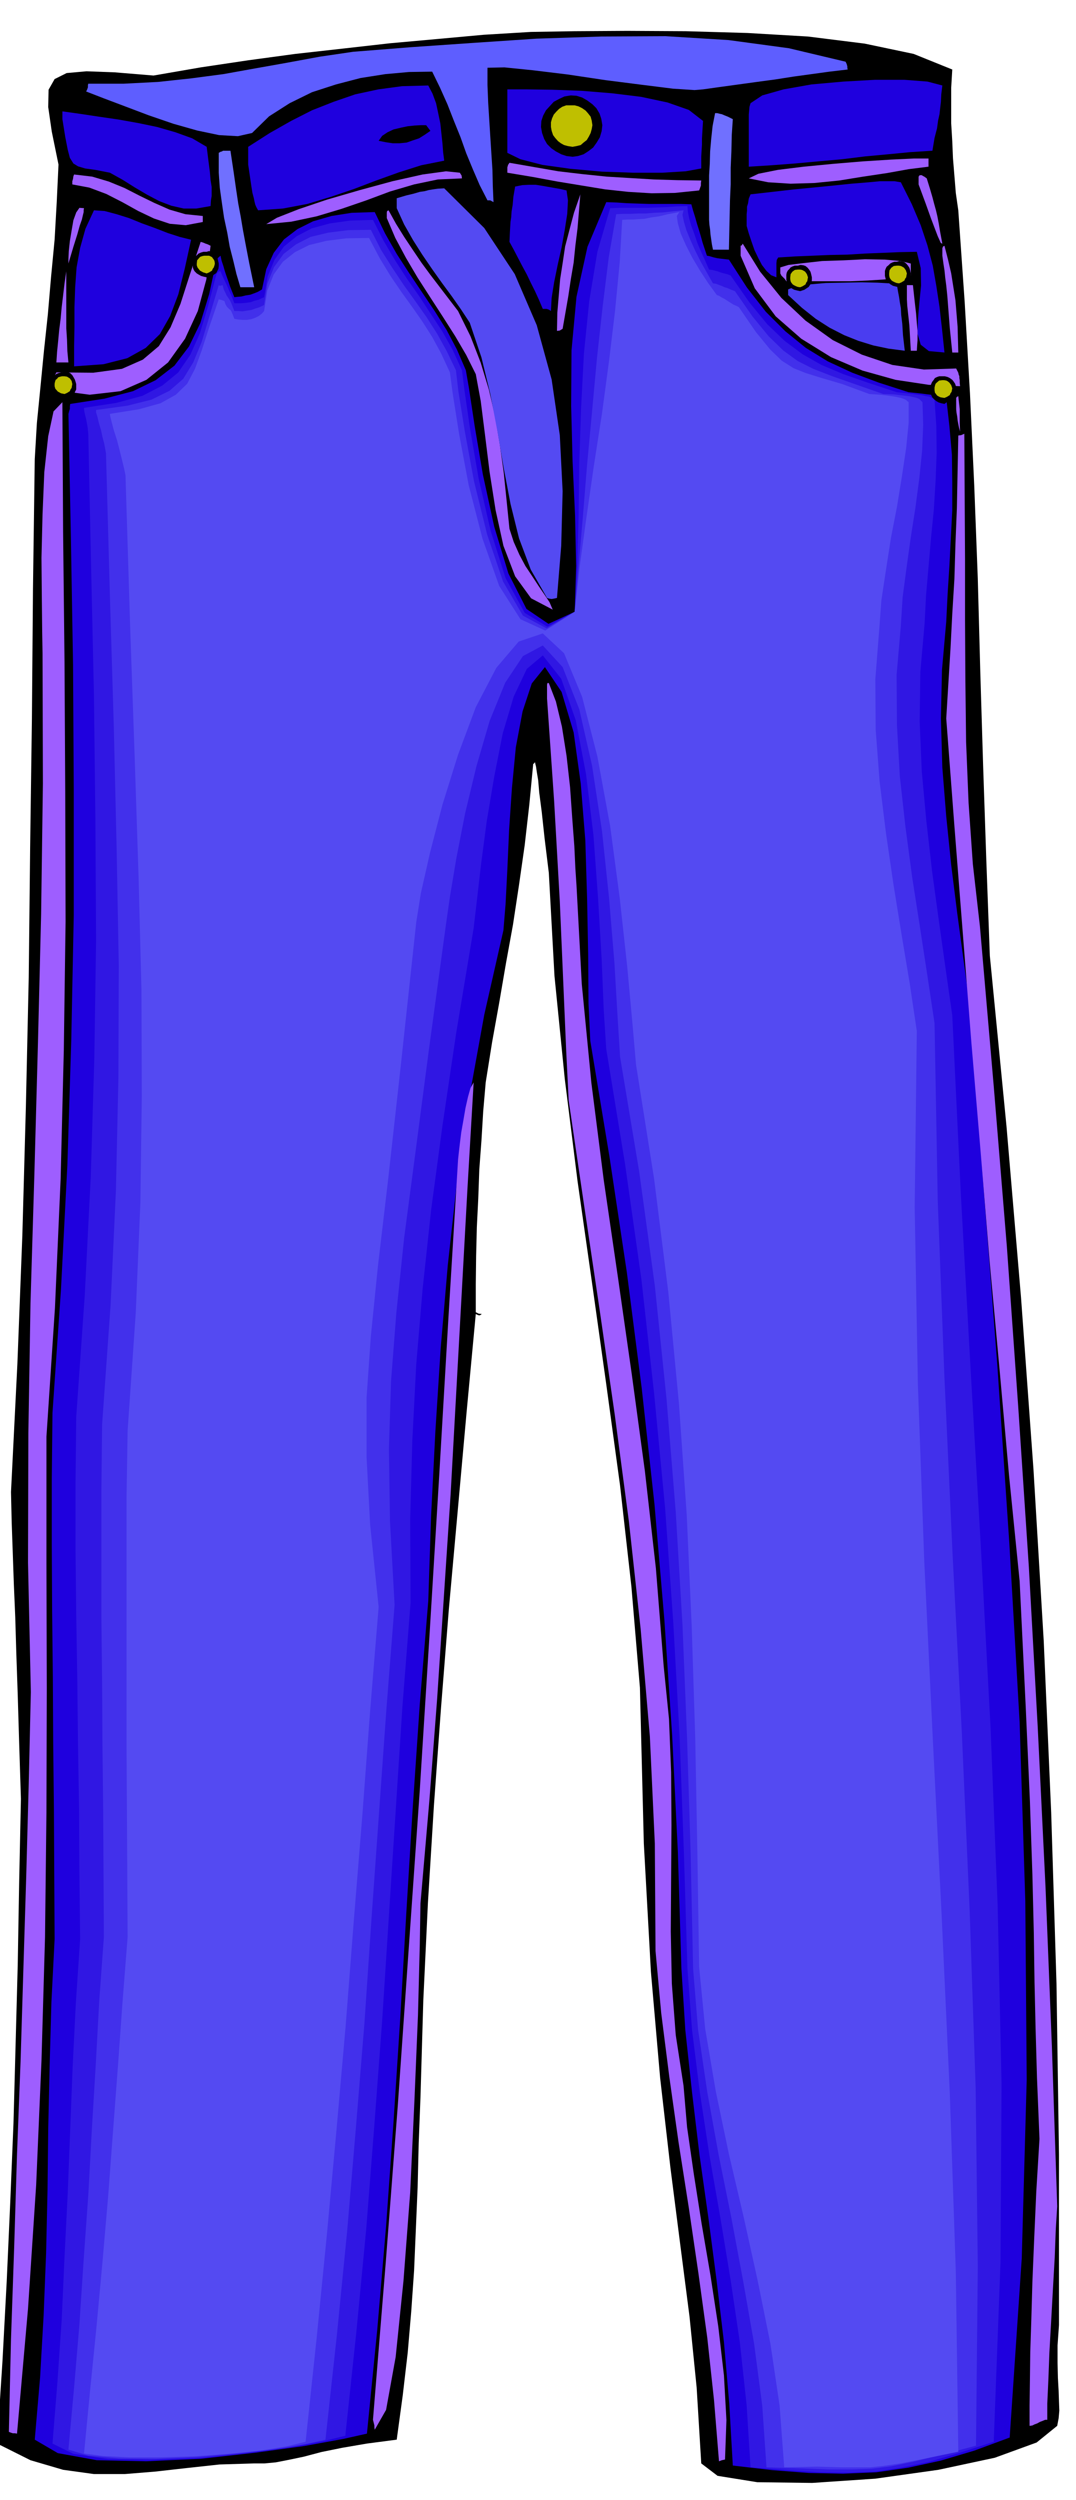<svg xmlns="http://www.w3.org/2000/svg" width="490.455" height="1139.01" fill-rule="evenodd" stroke-linecap="round" preserveAspectRatio="none" viewBox="0 0 3035 7049"><style>.brush1{fill:#000}.pen1{stroke:none}.brush2{fill:#9e5eff}.brush3{fill:#1f00de}.brush6{fill:#544af2}.brush8{fill:#7070ff}.brush10{fill:#bfbf00}</style><path d="m-8 6890 94 47 92 27 87 12h87l86-7 89-10 92-10 98-3h29l32-3 36-7 43-9 49-13 59-12 70-12 84-11 17-125 14-120 10-117 8-115 5-117 5-118 3-124 5-129 8-274 13-274 17-276 20-275 22-277 25-277 25-278 26-278 6 3 4 1 3-1 4-3-9-1-8-4v-79l1-80 2-81 4-80 3-83 6-81 5-83 7-81 18-113 20-111 19-111 20-110 17-112 16-112 13-114 11-115 2-1 3-4 1 5 2 8 2 14 4 24 3 35 7 54 8 74 12 98 16 291 29 290 36 288 41 288 40 285 39 286 32 285 24 285 11 439 20 362 26 299 29 253 28 219 26 202 20 199 13 214 46 35 112 18 155 2 178-12 178-25 159-34 118-43 58-47 4-21 2-22-1-26-1-30-2-36-1-42v-50l4-57v-481l-7-482-15-483-21-483-29-485-35-483-41-483-47-481-10-271-9-267-8-265-7-261-10-262-12-259-15-259-18-258-7-49-4-49-4-49-2-48-3-50V247l3-51-109-44-138-29-160-20-171-10-174-5-165-1-149 1-122 2-133 8-132 12-133 12-133 15-134 15-133 18-134 20-133 23-109-9-80-3-56 5-34 17-17 30-1 49 10 69 19 93-5 106-6 106-10 105-9 105-11 103-10 103-10 101-6 102-5 365-3 366-5 365-4 366-8 363-10 364-14 362-18 361 2 87 3 85 3 87 4 94 3 102 4 117 4 135 5 158-5 237-4 231-6 224-6 223-9 220-10 224-12 226-15 233z" class="pen1 brush1"/><path d="m25 6857 5 2 6 2h6l6 1 31-352 23-349 15-350 10-349 4-351 1-351-1-354v-355l24-363 16-363 9-364 5-363-1-366-2-365-4-367-2-366-25 26-15 70-11 101-5 119-3 123 1 116 1 93 1 60 1 367-5 368-9 366-10 367-11 365-6 366-1 365 8 365-6 259-7 260-8 261-8 262-10 261-8 262-9 260-6 261z" class="pen1 brush2"/><path d="m98 6879 65 38 110 20 139 3 154-7 153-17 139-19 110-20 67-15 29-292 25-293 21-294 19-293 17-295 18-295 20-294 24-292 8-240 12-237 15-235 20-234 26-235 34-235 43-237 54-238 6-73 5-97 5-113 8-118 11-115 19-101 26-79 37-46 47 70 34 114 20 144 13 161 5 165 3 158 1 137 5 105 54 326 49 326 42 327 36 327 28 327 22 327 16 327 10 329 11 173 19 176 21 176 25 177 23 175 21 176 15 174 10 174 111 13 104 8 96 2 94-4 90-13 92-20 94-28 100-37 34-505 14-504-4-504-16-504-29-504-34-504-39-504-38-504-18-132-18-133-17-136-14-137-11-138-4-138 3-137 12-136 4-80 5-78 4-78 4-78v-79l-1-78-7-80-9-80-5-3-4-1-6-1-7-1-13-2-17-2-24-3-30-3-84-27-75-28-69-32-62-38-58-47-55-55-53-68-51-79-9-1-8-1-9-1-7-1-9-2-7-2-7-2-6-1-6-18-6-18-5-18-5-17-6-19-5-18-6-19-5-18-30-1h-90l-31-1-30-1-30-2-29-1-53 126-31 141-14 151-1 157 4 156 7 153 3 142-4 129-74 34-62-42-51-100-40-132-32-147-23-136-16-106-9-52-25-58-29-55-34-54-35-52-37-55-35-54-33-58-29-60-65 2-57 9-52 15-44 22-38 29-29 38-21 46-12 57-5 3-7 4-10 4-11 4-13 2-12 3-12 1-8 1-6-15-6-15-5-15-5-14-5-15-4-14-5-15-3-14-6 5-5 6-21 97-25 82-32 66-41 54-53 41-64 31-80 21-97 15-1 7v7l-2 6-2 8 7 353 6 354 2 353v354l-7 352-11 352-18 350-24 349-2 186v186l1 186 2 187 1 185 2 186 1 184 1 184-9 177-5 178-4 177-2 177-4 176-7 176-10 175-15 175z" class="pen1 brush3"/><path d="m148 6890 59 29 98 15 121 2 135-5 133-14 122-16 97-18 61-15 31-291 28-292 23-294 22-294 19-296 19-294 19-294 23-293-1-237 6-221 11-214 18-213 24-223 32-238 39-263 49-294 9-77 12-104 16-121 21-125 24-122 31-104 37-78 45-38 52 66 41 117 29 152 21 173 13 178 10 170 6 146 7 108 53 324 46 324 36 323 31 323 23 322 18 324 12 325 10 328 13 173 22 176 27 177 31 177 29 176 26 176 19 176 11 175 105 8 91 6 80 1 75-3 73-11 78-16 85-25 99-32 19-505 3-504-11-503-20-502-27-503-29-502-28-502-24-501-19-133-19-135-19-139-16-140-13-141-6-141 2-140 12-136 4-79 7-80 7-81 8-81 5-81 3-79-1-77-5-72-5-5-4-2-7-3-8-1-13-3-17-2-23-3-29-3-82-27-69-24-62-26-53-30-51-38-49-47-50-61-53-76-7-3-7-2-8-2-7-2-8-3-8-2-8-2-8-1-11-25-11-24-11-26-8-24-9-24-6-21-4-20-1-15-31 1-29 2-28 1-26 1h-78l-26 1-36 123-23 139-15 148-8 154-5 154-2 151-4 140-7 129-77 42-64-39-54-98-42-133-34-148-24-139-16-110-7-56-26-57-29-52-33-50-32-49-35-50-33-51-33-56-30-59-65 2-57 8-51 14-42 22-36 29-27 38-19 47-10 58-7 3-8 4-12 3-11 4-14 2-12 1h-20l-5-13-4-11-5-10-4-10-5-11-5-10-6-13-5-12h-4l-7 6-24 91-23 77-27 61-34 50-45 37-56 29-74 20-91 14v3l1 8 2 9 3 12 2 11 2 11 1 10 1 9 8 377 8 362 4 348 2 341-5 334-10 333-17 335-24 342-2 188v187l2 183 3 184 2 182 3 182 1 183 2 184-12 178-9 179-7 180-7 180-9 178-8 178-12 175-14 174z" class="pen1" style="fill:#3017e3"/><path d="m193 6907 56 17 86 8 105 1 115-5 114-10 105-12 86-14 58-13 32-293 29-293 25-295 24-294 20-296 21-295 21-295 23-293-13-235-3-204 6-192 15-193 22-211 32-242 38-290 48-352 11-77 18-108 25-128 32-133 37-127 44-108 50-75 56-30 56 61 47 119 36 159 28 184 20 190 15 181 9 154 7 112 54 324 44 321 33 319 26 319 19 318 13 321 10 322 7 327 14 172 26 176 32 177 36 178 33 177 31 177 23 175 12 174 99 3 78 3h63l57-2 55-7 63-13 77-19 99-26 5-506-6-502-17-502-22-500-26-501-23-499-19-501-9-500-20-133-21-137-22-141-19-142-16-144-8-143-1-142 12-139 5-80 11-83 12-86 13-83 11-83 8-78 3-73-2-64-5-5-4-4-7-3-8-2-14-3-18-2-25-3-30-1-80-28-63-22-54-21-44-22-41-30-41-40-45-55-50-72-8-3-7-3-7-3-7-2-9-4-8-3-8-3-8-1-17-30-17-30-16-32-13-29-12-29-7-24-4-19 3-13-31 3-27 3-25 1-23 2h-22l-21 1h-21l-20 1-21 122-17 137-16 145-14 152-14 150-12 148-12 139-11 128-79 47-67-36-56-96-45-133-37-150-26-141-18-112-7-60-26-54-27-49-30-47-31-44-33-46-32-48-32-51-29-57-64 1-56 7-50 12-41 21-35 27-27 37-19 47-9 60-6 3-9 4-10 3-11 4-13 2-12 2-12-1h-11l-5-13-4-10-4-8-4-6-5-7-3-7-5-10-3-12-8 2-3-2-26 87-22 73-24 58-28 46-39 34-51 25-68 17-88 12v7l4 13 4 17 6 20 4 19 5 19 3 16 2 12 11 401 11 369 8 344 6 328-1 317-7 318-15 323-24 338-2 184v362l2 181 1 178 2 179 1 179 1 182-13 179-10 182-11 183-10 184-13 182-12 182-15 178-16 175z" class="pen1" style="fill:#4230eb"/><path d="m237 6918 52 7 75 4h88l97-3 96-7 89-9 74-12 54-13 31-291 29-293 27-294 26-295 23-297 24-296 22-295 24-293-24-232-10-189v-170l12-172 20-198 29-246 35-315 44-408 13-82 26-115 35-135 44-141 50-134 58-111 63-74 68-23 60 56 51 123 43 168 36 196 27 203 21 192 15 163 10 115 51 322 40 319 30 314 22 314 14 313 10 317 6 319 5 326 17 174 30 177 37 177 42 179 39 177 36 178 26 175 13 174 93-2 66 2h84l37-4 48-7 66-13 97-20-7-507-17-504-23-502-25-499-24-499-18-498-9-499 6-498-20-134-23-138-23-142-21-144-18-146-11-145-1-143 11-140 6-82 13-86 14-90 17-88 14-86 12-80 7-71v-58l-4-3-3-3-6-3-9-3-14-3-19-3-25-3-31-2-76-28-58-17-45-14-35-14-33-21-33-32-40-49-48-70-8-4-7-3-8-5-8-5-9-6-8-4-8-5-6-2-24-33-23-35-22-37-18-35-15-34-8-28-3-21 7-11-32 6-25 6-22 3-19 4-17 1-15 1h-16l-15 1-7 120-13 135-17 142-20 149-23 148-21 146-19 138-14 127-83 53-70-32-60-94-47-133-39-151-27-144-18-114-8-60-25-54-25-46-28-44-28-40-31-43-30-44-31-51-30-57-64 1-56 7-49 12-40 20-34 27-26 36-18 45-9 58-6 7-9 7-10 5-11 4-13 2h-12l-12-1-11-2-5-13-3-7-3-5-3-2-4-4-3-3-4-7-3-9-8-3-8-2-27 79-21 65-19 52-22 42-32 31-43 24-61 17-82 13 1 7 4 16 6 23 9 28 7 27 7 28 6 25 4 19 13 423 13 375 11 338 8 315 1 300-4 300-13 310-23 333-3 185v710l1 175 1 177 1 181-14 178-13 182-14 185-14 187-16 185-17 184-18 179-17 176z" class="pen1 brush6"/><path d="m154 1100 99 13 87-10 73-32 61-49 48-67 36-78 24-89 12-95-8-4-6-2-7-3-7-2-31 94-26 81-28 66-33 53-45 38-59 26-81 11-104-1-3 6-1 6-1 5v33z" class="pen1 brush2"/><path d="M159 1022h34l-3-32-1-32-2-32V765l-5 34-4 34-4 33-3 33-4 31-3 32-3 30-2 30z" class="pen1 brush2"/><path d="m176 336 8 50 7 36 6 23 10 16 13 8 20 6 29 4 41 8 36 20 35 22 34 20 34 18 34 13 35 8h36l40-7 1-16 2-12v-26l-3-19-2-23-4-31-5-40-41-24-47-17-52-15-53-11-56-10-55-8-53-8-50-7v22z" class="pen1 brush3"/><path d="m193 743 14-47 11-35 7-25 6-17 3-13 2-8v-6l1-5-13-1-9 13-8 22-5 29-5 30-3 28-1 22v13zm11-223 48 9 48 18 45 23 45 25 44 21 45 15 45 4 48-9v-17l-49-5-45-13-43-19-41-20-43-22-44-18-47-14-51-6-2 5-1 7-2 7v9z" class="pen1 brush2"/><path d="m209 1033 83-6 67-17 52-29 40-39 29-51 23-61 18-72 18-82-32-8-34-11-36-14-36-13-37-15-35-11-34-9-30-2-24 52-15 54-10 55-4 56-2 56v56l-1 55v56z" class="pen1 brush3"/><path d="m243 258 49 19 61 23 66 25 70 24 67 19 62 13 53 3 40-9 48-47 58-37 63-31 68-22 69-18 70-11 67-6 65-1 22 45 21 47 18 46 19 47 16 45 19 46 19 44 22 43h8l9 5-2-46-1-45-3-46-3-47-3-48-3-48-2-50v-49l48-1 79 8 99 12 107 16 102 13 88 11 61 4 24-2 50-7 51-7 51-7 52-7 51-8 51-7 51-7 51-6-1-5v-4l-2-7-3-6-160-38-170-23-178-11-181 1-183 6-179 12-174 12-164 13-95 14-92 17-90 16-89 16-91 12-93 10-97 5H249l-1 4v6l-2 6-3 6z" class="pen1" style="fill:#5e5eff"/><path d="m617 487 3 43 6 43 6 41 9 42 7 40 10 39 9 38 11 37h39l-14-68-10-52-8-43-6-36-7-37-6-40-7-49-9-60h-21l-3 2-4 1-5 3v56z" class="pen1 brush8"/><path d="m700 464 5 34 4 27 3 19 4 15 2 10 2 8 3 7 5 9 70-5 69-13 66-20 65-22 63-24 64-23 63-20 65-13-3-23-2-26-3-28-3-28-6-29-6-28-10-27-12-23-74 2-67 9-65 14-61 21-61 24-59 30-60 34-61 39v50z" class="pen1 brush3"/><path d="m751 632 71-7 71-15 70-21 70-24 67-25 68-20 67-14 68-3-1-8-5-8-39-4-66 9-85 19-92 25-93 27-80 27-61 24-30 18zm301 6191 2 8 2 8v6l1 6 32-56 27-149 22-214 19-250 12-260 10-241 5-195 2-119 25-289 22-288 19-288 19-288 16-290 16-290 16-291 17-291-9 16-7 25-7 31-6 35-6 34-4 32-3 26-2 19-27 443-26 445-27 444-28 446-31 444-31 445-34 443-36 443z" class="pen1 brush2"/><path d="m1068 397 20 4 20 3h19l20-2 17-6 18-6 16-10 16-11-6-8-6-8h-15l-18 1-19 2-19 4-21 5-17 8-15 10-10 14z" class="pen1 brush1"/><path d="m1091 615 24 56 30 56 33 56 36 56 35 54 35 55 31 53 27 54 14 76 12 95 13 105 17 108 22 100 33 86 45 62 61 32-9-21-14-21-17-25-17-26-20-30-17-32-16-36-12-37-8-79-8-78-11-79-13-78-18-78-23-76-29-75-35-71-26-34-26-34-26-34-25-34-25-37-24-36-23-37-21-38-4 2-1 4v16z" class="pen1 brush2"/><path d="m1119 587 21 46 25 44 26 41 28 41 27 38 28 38 26 37 25 38 33 98 25 103 20 105 18 105 19 100 24 97 33 88 46 80 6 2 7 1 6-1 9-2 12-147 4-154-8-158-23-157-42-153-62-144-86-130-113-112-18 1-14 2-12 2-11 3-14 2-17 5-21 5-27 8v28z" class="pen1 brush6"/><path d="M1431 347v84l37 18 62 16 79 11 89 8 88 3h82l66-4 44-8v-34l1-17 1-16v-17l1-17 1-17 1-16-40-31-60-21-75-16-82-10-86-7-82-3-72-1h-55v95z" class="pen1 brush3"/><path d="m1431 487 72 12 70 13 67 11 67 11 65 7 66 4 65-1 69-7 3-8 2-6v-7l1-7-68-1-66-2-67-4-66-4-68-7-68-8-69-12-69-12-4 6-2 7v15z" class="pen1 brush2"/><path d="m1437 682 12 22 12 23 12 23 13 24 11 23 12 24 11 24 11 26h11l6 2 6 4 2-37 7-44 10-49 11-49 9-50 7-45 2-38-4-28-17-4-17-3-17-3-17-3-19-3h-18l-20 1-20 4-5 29-2 23-3 18-1 16-2 13-1 16-1 18-1 23z" class="pen1 brush3"/><path d="m1543 1970 10 144 10 145 8 141 8 142 6 140 6 140 6 140 7 141 43 292 44 296 43 298 40 302 33 302 26 303 14 302 2 303 16 175 23 181 26 184 29 185 27 184 25 182 19 176 14 172 8-3 9-2 4-111-7-126-16-138-22-144-25-146-22-140-19-132-10-117-22-143-11-145-3-147 1-149 1-150-1-150-6-150-15-149-22-276-31-274-37-273-39-273-40-274-35-275-27-278-15-280-3-45-3-64-6-80-6-86-10-89-13-82-17-71-20-52h-4l-1 5v39zm28-1037 8-1 8-5 8-46 8-46 7-47 8-47 5-49 6-48 4-48 4-48-18 52-13 49-12 46-7 47-7 45-4 47-4 48-1 51z" class="pen1 brush2"/><path d="M2000 593v27l1 14 2 14 1 13 2 14 2 14 3 15h45l1-47 1-46 1-46 2-45v-47l2-46 1-46 3-45-14-7-10-4-7-3-5-1-8-2h-6l-7 36-4 37-3 35-1 35-2 33v98z" class="pen1 brush8"/><path d="m2089 721 40 92 59 79 72 63 84 52 89 38 93 26 93 14 89 4-1-10v-7l-1-6v-5l-2-5-1-5-3-6-3-6-91 3-89-13-86-29-82-41-77-55-68-64-60-74-49-79-3 5-3 1v28z" class="pen1 brush2"/><path d="m2106 637 6 21 8 24 8 23 11 23 10 19 13 17 13 12 15 6v-40l1-9 4-7 48-3 49-2 48-2 50-1 49-3 49-2 49-2 49-1 11 46 1 49-5 50-4 47-1 39 9 31 23 18 44 4-7-67-7-62-9-59-10-57-15-57-19-57-25-59-31-62-18-3h-41l-32 3-49 4-68 7-93 9-123 14-5 12-2 13-3 10v11l-1 10v33z" class="pen1 brush3"/><path d="m2112 503 55 11 63 4 67-2 70-7 68-11 67-10 61-11 56-7v-23h-42l-64 3-79 5-84 7-83 8-73 9-55 11-27 13z" class="pen1 brush2"/><path d="m2112 470 64-4 66-5 66-6 67-6 65-8 65-6 62-6 63-4 6-36 7-27 3-22 4-18 2-18 2-17 1-21 3-25-42-11-65-5h-83l-89 5-90 8-79 14-60 17-33 22-3 10-1 11-1 11v147z" class="pen1 brush3"/><path d="m2201 771 3 6 5 5 4 4 5 7h181l48-2 47-3 40-5 35-6v-34l-29-7-44-4-56-1-60 3-61 2-54 6-41 5-23 7v17z" class="pen1 brush2"/><path d="m2223 832 39 36 39 31 39 25 41 21 40 16 42 13 43 9 46 6-5-44-2-32-3-25-1-19-3-17-2-14-3-16-3-18-20-5-35-2-45-1-50 1-51 1-46 4-38 5-22 9v16z" class="pen1" style="fill:#4a3df0"/><path d="m2558 844 1 18 2 19 2 18 2 19 1 17 1 18 1 18 1 18h17l1-16 1-13v-28l-2-21-2-26-4-35-5-46h-17v40zm33-324 20 54 15 42 11 29 8 21 5 11 3 7 2 2 3 1-6-32-4-24-4-21-4-17-5-18-5-19-7-24-9-29-7-5-4-2-3-2h-6l-3 4v22zm67 201 3 22 3 19 2 20 3 23 3 29 3 39 4 52 7 69h17l-1-37-1-36-3-37-3-37-6-38-6-38-9-39-10-39-4 2-2 5v21zm11 1305 23 303 24 306 24 306 26 307 25 305 28 304 27 302 30 299 17 351 12 270 7 207 4 165 2 138 3 131 4 140 7 171-9 148-6 135-5 120-3 106-3 92-1 81-1 69v58h2l6-1 6-3 8-3 7-4 8-3 7-3h6v-46l3-65 3-80 5-88 5-91 5-88 3-80 4-64-15-451-18-450-22-451-25-451-30-452-32-451-37-452-39-451-20-176-12-172-7-172-2-171-1-172v-173l-1-175-1-178-9 4-8 1-2 102-2 103-4 100-3 100-6 98-5 98-6 98-6 99zm28-892v20l1 10 2 11 1 10 2 11 2 10 3 11-1-23v-40l-1-10-1-8-1-9-1-10-4 2-2 3v12z" class="pen1 brush2"/><path d="m1610 269-18 3-15 7-15 8-11 12-11 12-8 15-5 15-1 17 3 17 6 17 8 14 12 12 13 9 15 8 15 5 17 2 15-2 16-5 14-9 13-10 10-14 9-15 5-17 2-17-3-18-5-15-9-15-11-11-15-11-14-8-16-5-16-1z" class="pen1 brush1"/><path d="M1610 297h-13l-11 4-9 6-8 8-7 8-5 11-3 11v13l2 11 4 12 6 8 8 9 8 6 9 5 11 3 13 2 11-2 12-3 8-7 9-7 6-10 5-10 3-11 2-11-2-13-3-11-7-9-7-8-10-7-10-5-11-3h-11z" class="pen1 brush10"/><path d="M2530 738h-7l-6 2-6 3-5 5-5 4-3 6-2 6v14l2 8 3 6 6 6 5 4 7 4 8 2 9 2 6-2 6-2 6-4 6-4 4-6 4-6 1-8v-7l-2-9-2-7-4-6-4-5-6-5-6-2-8-1-7 2z" class="pen1 brush1"/><path d="m2530 749-9 1-7 5-5 7-1 9v5l1 6 2 4 4 5 3 2 6 3 5 2 7 1 7-3 8-5 2-5 3-4 1-6 1-5-3-9-5-7-5-3-4-2-6-1h-5z" class="pen1 brush10"/><path d="M2251 749h-9l-6 2-6 3-4 5-4 4-3 6-1 6v14l2 8 3 6 5 6 5 4 7 4 8 2 9 2 6-2 6-2 6-4 6-4 4-6 4-6 1-8v-7l-2-9-2-7-4-6-4-5-6-5-6-2-8-1-7 2z" class="pen1 brush1"/><path d="m2251 760-9 1-7 5-5 7-1 9v5l1 6 2 4 4 5 3 2 6 3 5 2 7 1 7-3 8-5 2-5 3-4 1-6 1-5-3-9-5-7-5-3-4-2-6-1h-5z" class="pen1 brush10"/><path d="M2658 1061h-9l-6 2-6 3-4 6-4 5-3 7-1 7v16l2 8 3 6 6 6 5 4 7 4 7 2 9 2 5-4 6-3 5-4 6-5 4-7 4-6 2-8 1-7-1-7-2-6-4-6-4-5-7-5-6-3-8-2h-7z" class="pen1 brush1"/><path d="m2658 1072-9 1-7 6-3 3-2 6-1 5v7l1 7 6 8 3 2 6 3 5 1 7 1 7-3 8-5 2-5 3-4 1-5 1-5-3-9-5-7-5-4-4-2-6-1h-5z" class="pen1 brush10"/><path d="M583 710h-9l-7 2-7 3-5 5-6 5-3 7-2 8v14l2 6 3 5 6 6 5 3 7 4 7 2 9 2 7-2 8-2 6-4 6-4 3-6 3-6 1-8v-7l-2-9-2-7-4-6-3-5-6-5-5-2-6-1-6 2z" class="pen1 brush1"/><path d="M583 721h-7l-5 1-6 2-3 3-6 7-1 9v5l2 6 3 4 4 5 9 5 10 3 7-3 8-5 2-5 3-4 2-6 1-5-1-7-2-4-3-4-2-3-8-4h-7z" class="pen1 brush10"/><path d="M182 1050h-9l-8 2-7 3-5 6-5 5-3 7-2 7v16l2 7 3 5 5 5 5 3 7 3 8 2 9 1 7-1 8-2 6-4 6-4 3-7 3-6v-15l-2-7-2-6-4-7-3-5-6-6-5-2-6-2-5 2z" class="pen1 brush1"/><path d="M182 1061h-7l-5 1-6 2-3 4-4 3-2 6-1 5v7l2 7 7 8 9 5 10 2 7-3 8-5 2-5 3-4 1-6 1-5-2-9-5-7-8-5-7-1z" class="pen1 brush10"/></svg>

